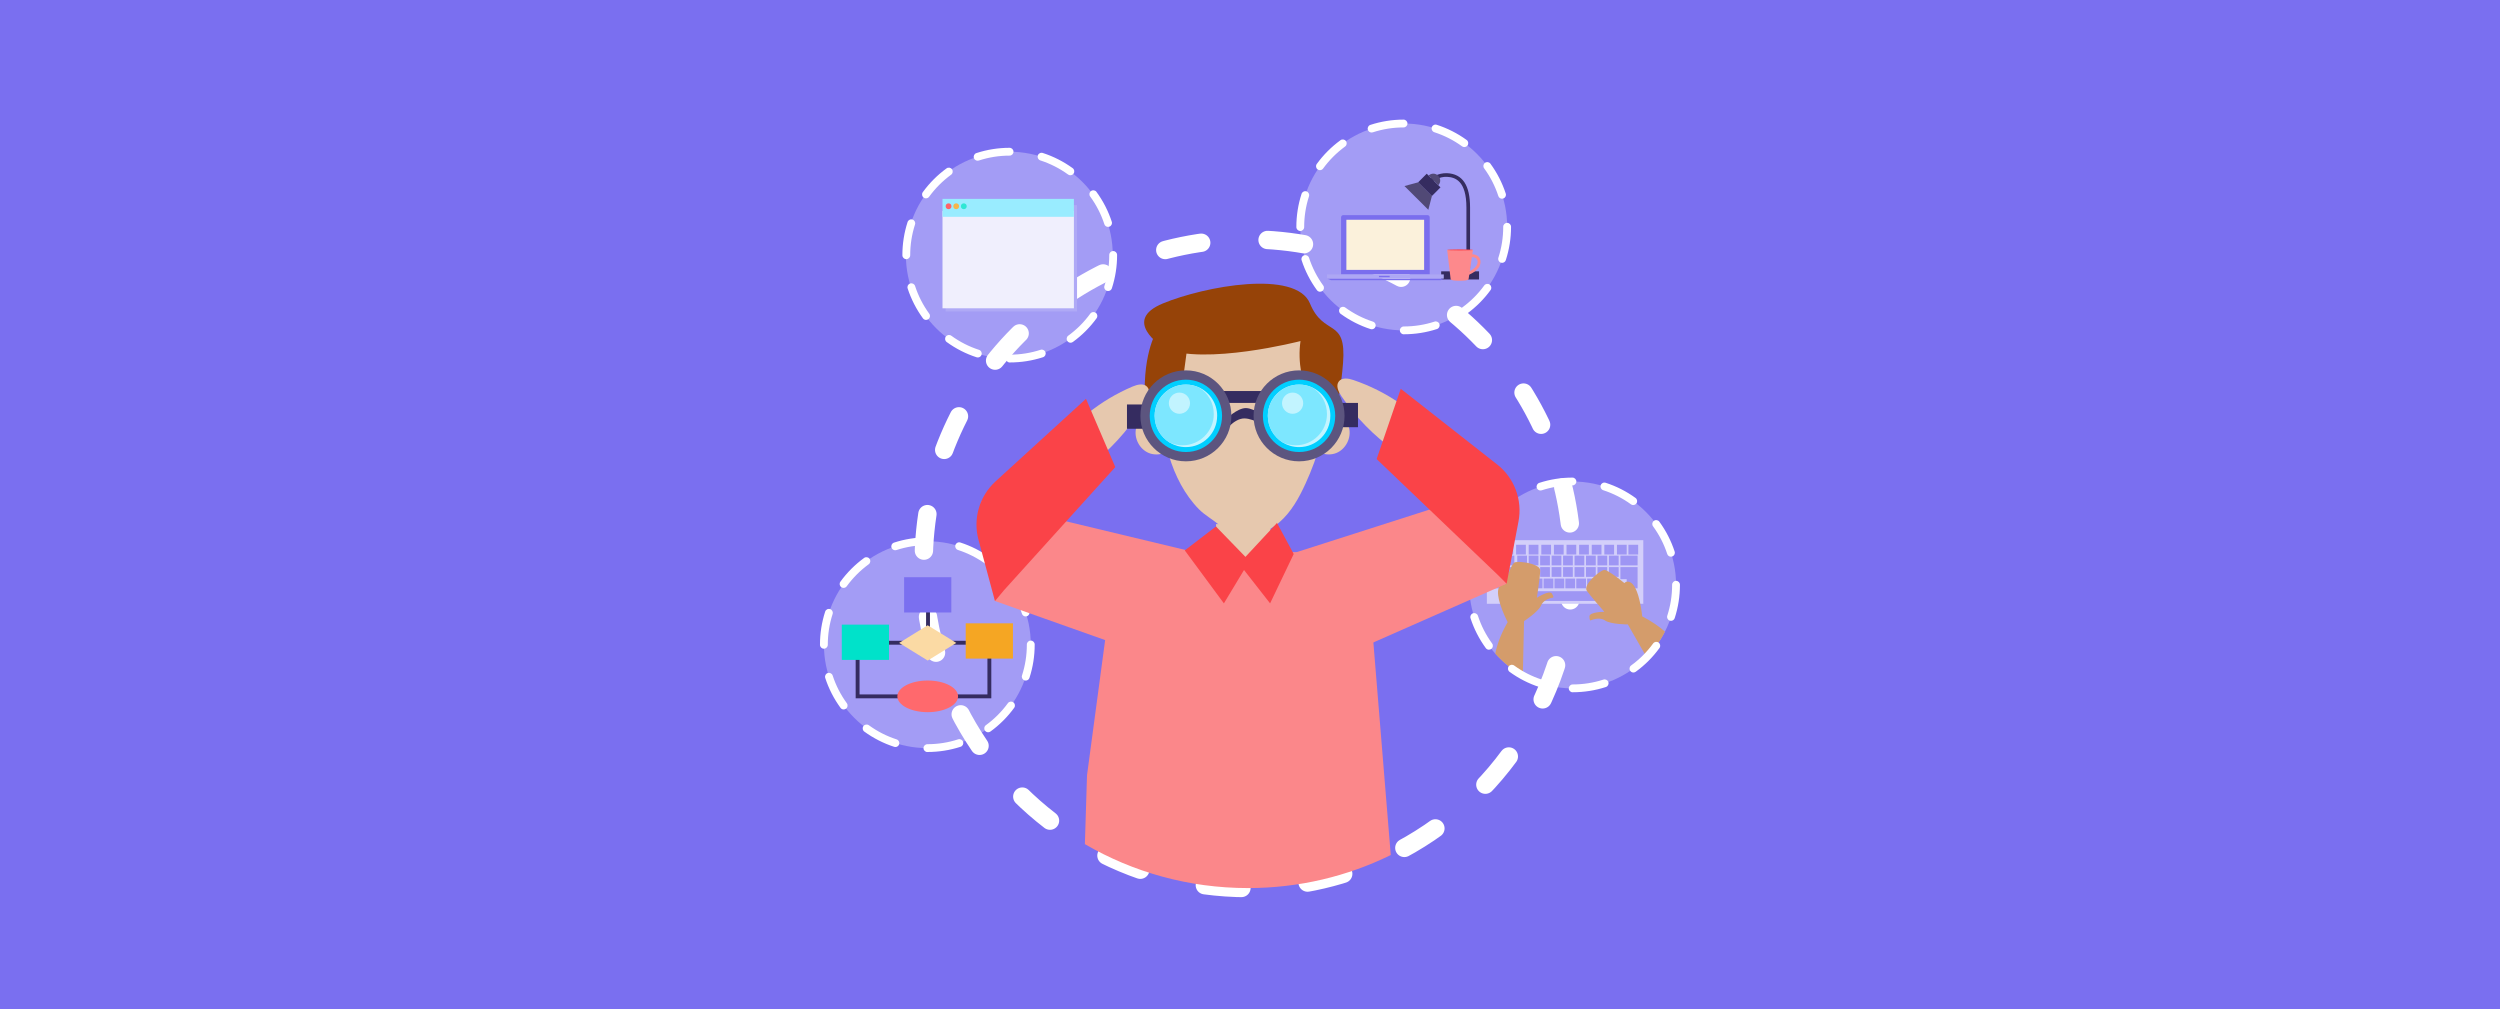 <?xml version="1.0" encoding="UTF-8"?>
<svg xmlns="http://www.w3.org/2000/svg" id="Capa_1" data-name="Capa 1" viewBox="0 0 1090 440">
  <defs>
    <style>
      .cls-1 {
        fill: none;
        stroke: #fff;
        stroke-dasharray: 0 0 16 29;
        stroke-linecap: round;
        stroke-miterlimit: 10;
        stroke-width: 8px;
      }

      .cls-2 {
        opacity: .31;
      }

      .cls-2, .cls-3, .cls-4, .cls-5, .cls-6, .cls-7, .cls-8, .cls-9, .cls-10, .cls-11, .cls-12, .cls-13, .cls-14, .cls-15, .cls-16, .cls-17, .cls-18, .cls-19, .cls-20, .cls-21, .cls-22, .cls-23, .cls-24, .cls-25, .cls-26, .cls-27, .cls-28, .cls-29, .cls-30, .cls-31, .cls-32 {
        stroke-width: 0px;
      }

      .cls-2, .cls-23 {
        fill: #fff;
      }

      .cls-3 {
        fill: #f7b64a;
      }

      .cls-4 {
        fill: #fa4348;
      }

      .cls-5 {
        fill: #fb878a;
      }

      .cls-6 {
        fill: #7a6ff0;
      }

      .cls-7 {
        fill: #7a6eee;
      }

      .cls-8 {
        fill: #514976;
      }

      .cls-9 {
        fill: #352c60;
      }

      .cls-10 {
        fill: #5c557f;
      }

      .cls-11 {
        fill: #99ecff;
      }

      .cls-12 {
        fill: #964308;
      }

      .cls-13 {
        fill: #c2f4ff;
      }

      .cls-14 {
        fill: #ada7f4;
      }

      .cls-15 {
        fill: #d49c6b;
      }

      .cls-16 {
        fill: #d3cffa;
      }

      .cls-17 {
        fill: #afa9f6;
      }

      .cls-18 {
        fill: #9e96f4;
      }

      .cls-19 {
        fill: #2ee7d4;
      }

      .cls-20 {
        fill: #ff696d;
      }

      .cls-21 {
        fill: #ff6368;
      }

      .cls-22 {
        fill: #7de7ff;
      }

      .cls-24 {
        fill: #f5a623;
      }

      .cls-25 {
        fill: #fd4348;
      }

      .cls-26 {
        fill: #e6c8ae;
      }

      .cls-27 {
        fill: #fbdaa4;
      }

      .cls-28 {
        fill: #fbf1db;
      }

      .cls-29 {
        fill: #fd898c;
      }

      .cls-30 {
        fill: #f0effd;
      }

      .cls-31 {
        fill: #00cfff;
      }

      .cls-32 {
        fill: #00e2ca;
      }
    </style>
  </defs>
  <rect class="cls-6" width="1090" height="440"></rect>
  <g>
    <path class="cls-1" d="m685.53,245.79c0,55.77-32.29,104.01-79.19,127.02-18.78,9.22-39.9,14.39-62.22,14.39-25.93,0-50.22-6.98-71.11-19.16-42.04-24.51-70.3-70.08-70.3-122.26,0-78.1,63.31-141.41,141.41-141.41s141.41,63.31,141.41,141.41Z"></path>
    <g>
      <path class="cls-2" d="m730.77,255.04c0,7.33-1.75,14.26-4.86,20.38-2.09,4.12-4.79,7.88-7.99,11.15-8.19,8.37-19.61,13.57-32.25,13.57-7.87,0-15.28-2.02-21.72-5.57-4.53-2.49-8.59-5.74-12-9.58-7.08-7.97-11.38-18.45-11.38-29.95,0-24.91,20.19-45.1,45.1-45.1s45.1,20.19,45.1,45.1Z"></path>
      <g>
        <g>
          <rect class="cls-16" x="648.27" y="235.52" width="68.21" height="27.73"></rect>
          <rect class="cls-18" x="650.02" y="237.52" width="4.25" height="4.25"></rect>
          <rect class="cls-18" x="655.52" y="237.52" width="4.25" height="4.25"></rect>
          <rect class="cls-18" x="661.02" y="237.52" width="4.25" height="4.25"></rect>
          <rect class="cls-18" x="661.52" y="242.26" width="4.25" height="4.25"></rect>
          <rect class="cls-18" x="666.51" y="242.26" width="4.25" height="4.25"></rect>
          <rect class="cls-18" x="671.51" y="242.26" width="4.25" height="4.25"></rect>
          <rect class="cls-18" x="676.51" y="242.26" width="4.25" height="4.25"></rect>
          <rect class="cls-18" x="681.5" y="242.26" width="4.25" height="4.25"></rect>
          <rect class="cls-18" x="686.5" y="242.26" width="4.25" height="4.25"></rect>
          <rect class="cls-18" x="691.5" y="242.26" width="4.25" height="4.25"></rect>
          <rect class="cls-18" x="696.5" y="242.26" width="4.25" height="4.25"></rect>
          <rect class="cls-18" x="701.49" y="242.26" width="4.25" height="4.25"></rect>
          <polygon class="cls-18" points="713.99 247.26 713.99 256.51 709.24 256.51 709.24 252.51 706.49 252.51 706.49 247.26 713.99 247.26"></polygon>
          <rect class="cls-18" x="706.49" y="242.26" width="7.5" height="4.25"></rect>
          <rect class="cls-18" x="661.52" y="247.26" width="4.25" height="4.25"></rect>
          <rect class="cls-18" x="666.51" y="247.26" width="4.25" height="4.25"></rect>
          <rect class="cls-18" x="663.51" y="252.26" width="4.25" height="4.25"></rect>
          <rect class="cls-18" x="668.26" y="252.26" width="4.25" height="4.25"></rect>
          <rect class="cls-18" x="673.01" y="252.26" width="4.25" height="4.25"></rect>
          <rect class="cls-18" x="677.76" y="252.26" width="4.25" height="4.25"></rect>
          <rect class="cls-18" x="682.5" y="252.26" width="4.25" height="4.25"></rect>
          <rect class="cls-18" x="687.25" y="252.26" width="4.25" height="4.25"></rect>
          <rect class="cls-18" x="692" y="252.26" width="4.25" height="4.25"></rect>
          <rect class="cls-18" x="696.75" y="252.26" width="4.25" height="4.25"></rect>
          <rect class="cls-18" x="701.49" y="252.26" width="4.25" height="4.25"></rect>
          <rect class="cls-18" x="671.51" y="247.26" width="4.25" height="4.25"></rect>
          <rect class="cls-18" x="676.51" y="247.26" width="4.25" height="4.25"></rect>
          <rect class="cls-18" x="681.5" y="247.26" width="4.25" height="4.25"></rect>
          <rect class="cls-18" x="686.5" y="247.26" width="4.25" height="4.25"></rect>
          <rect class="cls-18" x="691.5" y="247.26" width="4.25" height="4.25"></rect>
          <rect class="cls-18" x="696.5" y="247.26" width="4.25" height="4.25"></rect>
          <rect class="cls-18" x="701.49" y="247.26" width="4.25" height="4.25"></rect>
          <rect class="cls-18" x="666.51" y="237.52" width="4.25" height="4.25"></rect>
          <rect class="cls-18" x="672.01" y="237.52" width="4.25" height="4.25"></rect>
          <rect class="cls-18" x="677.51" y="237.52" width="4.25" height="4.25"></rect>
          <rect class="cls-18" x="683" y="237.52" width="4.25" height="4.25"></rect>
          <rect class="cls-18" x="688.5" y="237.52" width="4.25" height="4.25"></rect>
          <rect class="cls-18" x="694" y="237.52" width="4.25" height="4.25"></rect>
          <rect class="cls-18" x="699.49" y="237.52" width="4.25" height="4.25"></rect>
          <rect class="cls-18" x="704.99" y="237.52" width="4.25" height="4.25"></rect>
          <rect class="cls-18" x="709.99" y="237.52" width="4.25" height="4.25"></rect>
          <rect class="cls-18" x="650.02" y="242.26" width="10.24" height="4.25"></rect>
          <rect class="cls-18" x="650.02" y="247.26" width="10.24" height="4.25"></rect>
          <rect class="cls-18" x="650.02" y="252.26" width="11.99" height="4.25"></rect>
          <rect class="cls-18" x="663.51" y="257.76" width="40.73" height="4.25"></rect>
        </g>
        <path class="cls-15" d="m725.92,275.41c-2.09,4.12-4.79,7.88-7.99,11.15l-8.19-14.31s-7.5,0-9.99-1.75c-2.5-1.75-6.25,0-6.25,0,0,0-.5.25-.5-1.75s6.5-2,6.5-2c0,0-1.4-1.58-3.04-3.5-.35-.4-.7-.82-1.06-1.25-1.33-1.57-2.66-3.19-3.43-4.25-.03-.04-.06-.09-.09-.13-.46-.64-.34-1.52.13-2.48.46-.94,1.25-1.95,2.16-2.9.25-.26.5-.51.76-.75.27-.26.55-.5.83-.74.25-.22.5-.42.75-.61,1.27-.99,2.44-1.65,3-1.65.29,0,.72.16,1.25.43.23.11.49.26.75.41.98.57,2.13,1.37,3.2,2.16.35.26.68.51,1,.75.02.01.03.02.05.04,1.42,1.08,2.5,1.96,2.5,1.96,0,0,.31-.48,1-.62.33-.07.74-.06,1.25.12,1.01.36,1.85,1.38,2.54,2.75.97,1.9,1.65,4.46,2.12,6.75.61,2.98.84,5.5.84,5.5,4.32,2.24,7.54,4.54,9.93,6.66Z"></path>
        <path class="cls-15" d="m677.18,260.52s-2.09.28-3.7,1.48c-.46.34-.88.75-1.2,1.25-.13.2-.25.42-.35.66-1.15,2.83-7.45,6.89-7.45,6.89l-.53,23.77c-4.53-2.49-8.59-5.74-12-9.58.68-3.54,2.2-8.18,5.38-13.74,0,0-2.06-3.95-3.3-7.99-.77-2.53-1.23-5.09-.65-6.75.11-.31.26-.6.44-.84,1.03-1.33,2.16-.8,2.16-.8,0,0,.36-1.13.89-2.61.09-.24.18-.49.27-.75.52-1.41,1.15-3.01,1.75-4.25.13-.27.26-.52.39-.75.33-.6.65-1.04.92-1.21.01,0,.03-.02.04-.02.24-.14.68-.23,1.25-.26,1.1-.07,2.67.04,4.25.33.25.05.5.1.75.16,1.11.25,2.18.58,3.05,1.01.46.23.87.48,1.19.75,0,0,0,0,.01,0,.37.32.63.67.75,1.05.05.16.07.33.06.51-.01.27-.04.58-.06.92-.06.73-.15,1.59-.26,2.51-.16,1.39-.36,2.9-.55,4.25-.06.44-.12.86-.18,1.25-.23,1.67-.42,2.87-.42,2.87,0,0,5.46-3.52,6.54-1.84,1.08,1.68.53,1.74.53,1.74Z"></path>
      </g>
      <path class="cls-23" d="m685.69,301.84c-.94,0-1.71-.76-1.71-1.71,0-.94.76-1.71,1.71-1.71,4.58,0,9.09-.71,13.41-2.12.9-.29,1.86.2,2.15,1.09.29.9-.2,1.86-1.09,2.15-4.65,1.51-9.52,2.28-14.46,2.28h0Zm-13.94-2.19c-.17,0-.35-.03-.53-.08-4.67-1.51-9.06-3.75-13.05-6.65-.76-.55-.93-1.62-.38-2.38.55-.76,1.62-.93,2.38-.38,3.7,2.69,7.77,4.76,12.09,6.16.9.29,1.39,1.25,1.1,2.15-.23.72-.9,1.18-1.62,1.18Zm40.43-6.43c-.53,0-1.05-.24-1.38-.7-.55-.76-.39-1.83.37-2.38,3.69-2.68,6.92-5.91,9.6-9.6.55-.76,1.62-.93,2.38-.38.76.55.93,1.62.38,2.38-2.89,3.98-6.37,7.46-10.35,10.35-.3.22-.65.33-1,.33Zm-62.99-9.94c-.53,0-1.05-.24-1.38-.7-2.9-3.98-5.15-8.37-6.67-13.04-.29-.9.2-1.86,1.09-2.15.9-.29,1.86.2,2.15,1.09,1.41,4.33,3.49,8.39,6.18,12.08.56.76.39,1.83-.37,2.38-.3.22-.65.33-1,.33Zm79.37-12.6c-.17,0-.35-.03-.53-.08-.9-.29-1.39-1.25-1.1-2.15,1.4-4.32,2.11-8.83,2.11-13.41v-.09c0-.94.76-1.71,1.7-1.71h0c.94,0,1.7.76,1.71,1.7v.1c0,4.94-.77,9.81-2.28,14.46-.23.72-.9,1.18-1.62,1.18Zm-88-13.89c-.94,0-1.71-.76-1.71-1.71v-.03c0-4.94.76-9.79,2.26-14.43.29-.9,1.25-1.39,2.15-1.1.9.29,1.39,1.25,1.1,2.15-1.39,4.3-2.1,8.8-2.1,13.37v.05c0,.94-.76,1.71-1.71,1.71Zm87.97-14.07c-.72,0-1.39-.46-1.62-1.18-1.41-4.32-3.5-8.39-6.19-12.08-.56-.76-.39-1.83.37-2.38.76-.56,1.83-.39,2.38.37,2.91,3.98,5.15,8.36,6.68,13.03.29.9-.2,1.86-1.09,2.15-.18.06-.35.08-.53.08Zm-79.4-12.44c-.35,0-.7-.11-1-.33-.76-.55-.93-1.62-.38-2.38,2.89-3.98,6.37-7.47,10.34-10.36.76-.56,1.83-.39,2.38.37.56.76.39,1.83-.37,2.38-3.68,2.69-6.91,5.92-9.59,9.61-.33.46-.85.7-1.38.7Zm62.97-10.07c-.35,0-.7-.11-1-.33-3.7-2.68-7.77-4.75-12.1-6.15-.9-.29-1.39-1.25-1.1-2.15.29-.9,1.25-1.39,2.15-1.1,4.67,1.51,9.06,3.74,13.05,6.63.76.55.93,1.62.38,2.38-.33.46-.85.7-1.38.7Zm-40.45-6.35c-.72,0-1.39-.46-1.62-1.18-.29-.9.2-1.86,1.09-2.15,4.65-1.52,9.52-2.29,14.46-2.3h0c.94,0,1.7.76,1.71,1.7,0,.94-.76,1.71-1.7,1.71-4.58,0-9.09.72-13.4,2.13-.18.06-.35.08-.53.08Z"></path>
    </g>
    <g>
      <circle class="cls-2" cx="612.03" cy="98.95" r="45.1"></circle>
      <g>
        <rect class="cls-9" x="628.35" y="118.3" width="16.51" height="3.55"></rect>
        <path class="cls-9" d="m640.96,116.97h-1.6v-26.46c0-11.65-4.84-13.23-8.47-13.41-3.38-.16-6.06,1.84-6.09,1.86l-.97-1.27c.13-.1,3.16-2.37,7.13-2.18,6.72.32,9.99,5.23,9.99,15v26.46Z"></path>
        <path class="cls-29" d="m642.2,108.97l-1.89,12.69c0,.6-1.77.75-3.93.75s-3.9-.16-3.9-.75l-1.52-12.69h11.24Z"></path>
        <ellipse class="cls-25" cx="636.58" cy="108.97" rx="5.62" ry=".24"></ellipse>
        <g>
          <path class="cls-7" d="m622.43,93.8h-36.79c-.51,0-.93.42-.93.93v24.97h38.64v-24.97c0-.51-.42-.93-.93-.93Z"></path>
          <polygon class="cls-7" points="628.25 122.18 580.35 122.18 578.58 121.45 629.49 121.45 628.25 122.18"></polygon>
          <rect class="cls-14" x="578.58" y="119.64" width="50.91" height="1.81"></rect>
          <rect class="cls-28" x="587.02" y="95.82" width="33.9" height="21.85"></rect>
          <rect class="cls-7" x="601.23" y="120.27" width="4.66" height=".57"></rect>
        </g>
        <rect class="cls-9" x="618.97" y="77.91" width="8.46" height="5.36" transform="translate(238 -415.9) rotate(44.83)"></rect>
        <polygon class="cls-8" points="622.75 91.47 612.33 81.11 618.31 79.5 624.31 85.47 622.75 91.47"></polygon>
        <path class="cls-8" d="m625.94,76.19h.21c1.58,0,2.86,1.28,2.86,2.86h-5.94c0-1.58,1.28-2.86,2.86-2.86Z" transform="translate(236.74 -418.77) rotate(44.83)"></path>
        <path class="cls-29" d="m640.47,119.77l-.45-1.16s4.22-1.66,4.22-4.39c0-.67-.19-1.16-.58-1.51-.89-.8-2.53-.63-2.54-.62l-.14-1.23c.09-.01,2.2-.24,3.51.93.67.59,1,1.41,1,2.44,0,3.58-4.81,5.47-5.01,5.55Z"></path>
      </g>
      <path class="cls-23" d="m612.05,145.76c-.94,0-1.71-.76-1.71-1.71,0-.94.76-1.71,1.71-1.71,4.58,0,9.09-.71,13.41-2.12.9-.29,1.86.2,2.15,1.09.29.9-.2,1.86-1.09,2.15-4.65,1.51-9.52,2.28-14.46,2.28h0Zm-13.94-2.19c-.17,0-.35-.03-.53-.08-4.67-1.51-9.06-3.75-13.05-6.65-.76-.55-.93-1.62-.38-2.38.55-.76,1.62-.93,2.38-.38,3.7,2.69,7.77,4.76,12.09,6.16.9.29,1.39,1.25,1.1,2.15-.23.72-.9,1.18-1.62,1.18Zm40.43-6.43c-.53,0-1.05-.24-1.38-.7-.55-.76-.39-1.83.37-2.38,3.69-2.68,6.92-5.91,9.6-9.6.55-.76,1.62-.93,2.38-.38.76.55.93,1.62.38,2.38-2.89,3.98-6.37,7.46-10.35,10.35-.3.22-.65.33-1,.33Zm-62.99-9.94c-.53,0-1.05-.24-1.38-.7-2.9-3.98-5.15-8.37-6.67-13.04-.29-.9.2-1.86,1.09-2.15.9-.29,1.86.2,2.15,1.09,1.41,4.33,3.49,8.39,6.18,12.08.56.76.39,1.83-.37,2.38-.3.22-.65.33-1,.33Zm79.37-12.6c-.17,0-.35-.03-.53-.08-.9-.29-1.39-1.25-1.1-2.15,1.4-4.32,2.11-8.83,2.11-13.41v-.09c0-.94.76-1.71,1.7-1.71h0c.94,0,1.7.76,1.71,1.7v.1c0,4.94-.77,9.81-2.28,14.46-.23.72-.9,1.18-1.62,1.18Zm-88-13.89c-.94,0-1.71-.76-1.71-1.71v-.03c0-4.94.76-9.79,2.26-14.43.29-.9,1.25-1.39,2.15-1.1.9.29,1.39,1.25,1.1,2.15-1.39,4.3-2.1,8.8-2.1,13.37v.05c0,.94-.76,1.71-1.71,1.71Zm87.97-14.07c-.72,0-1.39-.46-1.62-1.18-1.41-4.32-3.5-8.39-6.19-12.08-.56-.76-.39-1.83.37-2.38.76-.56,1.83-.39,2.38.37,2.91,3.98,5.15,8.36,6.68,13.03.29.9-.2,1.86-1.09,2.15-.18.06-.35.08-.53.08Zm-79.4-12.44c-.35,0-.7-.11-1-.33-.76-.55-.93-1.62-.38-2.38,2.89-3.98,6.37-7.47,10.34-10.36.76-.56,1.83-.39,2.38.37.56.76.39,1.83-.37,2.38-3.68,2.69-6.91,5.92-9.59,9.61-.33.46-.85.7-1.38.7Zm62.97-10.07c-.35,0-.7-.11-1-.33-3.7-2.68-7.77-4.75-12.1-6.15-.9-.29-1.39-1.25-1.1-2.15.29-.9,1.25-1.39,2.15-1.1,4.67,1.51,9.06,3.74,13.05,6.63.76.55.93,1.62.38,2.38-.33.46-.85.7-1.38.7Zm-40.45-6.35c-.72,0-1.39-.46-1.62-1.18-.29-.9.2-1.86,1.09-2.15,4.65-1.52,9.52-2.29,14.46-2.3h0c.94,0,1.7.76,1.71,1.7,0,.94-.76,1.71-1.7,1.71-4.58,0-9.09.72-13.4,2.13-.18.06-.35.08-.53.08Z"></path>
    </g>
    <g>
      <circle class="cls-2" cx="440.07" cy="111.24" r="45.1"></circle>
      <polygon class="cls-17" points="469.59 135.78 412.3 135.78 412.3 134.93 412.3 89.44 469.59 89.44 469.59 135.78"></polygon>
      <rect class="cls-30" x="410.93" y="91.99" width="57.29" height="42.43"></rect>
      <rect class="cls-11" x="410.93" y="86.71" width="57.29" height="7.82"></rect>
      <circle class="cls-21" cx="413.57" cy="89.93" r="1.27"></circle>
      <circle class="cls-3" cx="416.9" cy="89.93" r="1.27"></circle>
      <circle class="cls-19" cx="420.22" cy="89.93" r="1.27"></circle>
      <path class="cls-23" d="m440.28,158.05c-.94,0-1.71-.76-1.71-1.71,0-.94.76-1.71,1.71-1.71,4.58,0,9.09-.71,13.41-2.12.9-.29,1.86.2,2.15,1.09.29.9-.2,1.86-1.09,2.15-4.65,1.51-9.52,2.28-14.46,2.28h0Zm-13.94-2.19c-.17,0-.35-.03-.53-.08-4.67-1.51-9.06-3.75-13.05-6.65-.76-.55-.93-1.62-.38-2.38.55-.76,1.62-.93,2.38-.38,3.7,2.69,7.77,4.76,12.09,6.16.9.29,1.39,1.25,1.1,2.15-.23.72-.9,1.18-1.62,1.18Zm40.43-6.43c-.53,0-1.05-.24-1.38-.7-.55-.76-.39-1.83.37-2.38,3.69-2.68,6.92-5.92,9.6-9.6.55-.76,1.62-.93,2.38-.38.76.55.93,1.62.38,2.38-2.89,3.98-6.37,7.46-10.35,10.35-.3.22-.65.33-1,.33Zm-62.99-9.94c-.53,0-1.05-.24-1.38-.7-2.9-3.98-5.15-8.37-6.67-13.04-.29-.9.2-1.86,1.09-2.15.9-.29,1.86.2,2.15,1.09,1.41,4.33,3.49,8.39,6.18,12.08.56.76.39,1.83-.37,2.38-.3.22-.65.33-1,.33Zm79.37-12.6c-.17,0-.35-.03-.53-.08-.9-.29-1.39-1.25-1.1-2.15,1.4-4.32,2.11-8.83,2.11-13.41v-.09c0-.94.76-1.71,1.71-1.71s1.71.76,1.71,1.71v.09c0,4.94-.77,9.81-2.28,14.46-.23.72-.9,1.18-1.62,1.18Zm-88-13.89c-.94,0-1.71-.76-1.71-1.71v-.05c0-4.92.76-9.77,2.26-14.42.29-.9,1.25-1.39,2.15-1.1.9.29,1.39,1.25,1.1,2.15-1.39,4.3-2.1,8.8-2.1,13.37v.05c0,.94-.76,1.71-1.71,1.71Zm87.97-14.07c-.72,0-1.39-.46-1.62-1.18-1.41-4.32-3.5-8.39-6.19-12.08-.56-.76-.39-1.83.37-2.38.76-.56,1.83-.39,2.38.37,2.91,3.98,5.15,8.36,6.68,13.03.29.9-.2,1.86-1.09,2.15-.18.06-.35.08-.53.08Zm-79.4-12.44c-.35,0-.7-.11-1-.33-.76-.55-.93-1.62-.38-2.38,2.89-3.98,6.37-7.47,10.34-10.36.76-.56,1.83-.39,2.38.37.56.76.39,1.83-.37,2.38-3.68,2.69-6.91,5.92-9.59,9.61-.33.46-.85.7-1.38.7Zm62.97-10.07c-.35,0-.7-.11-1-.33-3.7-2.68-7.77-4.75-12.1-6.15-.9-.29-1.39-1.25-1.1-2.15.29-.9,1.25-1.39,2.15-1.1,4.67,1.51,9.06,3.74,13.05,6.63.76.55.93,1.62.38,2.38-.33.46-.85.7-1.38.7Zm-40.45-6.35c-.72,0-1.39-.46-1.62-1.18-.29-.9.2-1.86,1.09-2.15,4.65-1.52,9.52-2.29,14.46-2.3h0c.94,0,1.7.76,1.71,1.7,0,.94-.76,1.71-1.7,1.71-4.58,0-9.09.72-13.4,2.13-.18.06-.35.08-.53.08Z"></path>
    </g>
    <g>
      <circle class="cls-2" cx="404.33" cy="281.08" r="45.1"></circle>
      <g>
        <polygon class="cls-9" points="432.21 304.46 373.07 304.46 373.07 286.15 374.76 286.15 374.76 302.77 430.52 302.77 430.52 283.05 432.21 283.05 432.21 304.46"></polygon>
        <rect class="cls-9" x="379.83" y="279.39" width="48.15" height="1.69"></rect>
        <rect class="cls-9" x="403.77" y="256.44" width="1.69" height="26.75"></rect>
        <rect class="cls-6" x="394.19" y="251.66" width="20.59" height="15.38"></rect>
        <rect class="cls-24" x="421.05" y="271.77" width="20.59" height="15.38"></rect>
        <rect class="cls-32" x="367.02" y="272.34" width="20.59" height="15.38"></rect>
        <polygon class="cls-27" points="416.94 280.31 404.48 288 392.02 280.31 404.48 272.62 416.94 280.31"></polygon>
        <ellipse class="cls-20" cx="404.48" cy="303.61" rx="13.23" ry="6.9"></ellipse>
      </g>
      <path class="cls-23" d="m404.35,327.89c-.94,0-1.71-.76-1.71-1.71,0-.94.76-1.71,1.71-1.71,4.58,0,9.09-.71,13.41-2.12.9-.29,1.86.2,2.15,1.09.29.9-.2,1.86-1.09,2.15-4.65,1.51-9.52,2.28-14.46,2.28h0Zm-13.94-2.19c-.17,0-.35-.03-.53-.08-4.67-1.51-9.06-3.75-13.05-6.65-.76-.55-.93-1.62-.38-2.38s1.62-.93,2.38-.38c3.7,2.69,7.77,4.76,12.09,6.16.9.29,1.39,1.25,1.1,2.15-.23.72-.9,1.18-1.62,1.18Zm40.43-6.43c-.53,0-1.05-.24-1.38-.7-.55-.76-.39-1.83.37-2.38,3.69-2.68,6.92-5.92,9.6-9.6.55-.76,1.62-.93,2.38-.38.76.55.93,1.62.38,2.38-2.89,3.98-6.37,7.46-10.35,10.35-.3.22-.65.33-1,.33Zm-62.99-9.94c-.53,0-1.05-.24-1.38-.7-2.9-3.98-5.15-8.37-6.67-13.04-.29-.9.2-1.86,1.09-2.15.9-.29,1.86.2,2.15,1.09,1.41,4.33,3.49,8.39,6.18,12.08.55.76.39,1.83-.37,2.38-.3.22-.66.33-1,.33Zm79.37-12.6c-.17,0-.35-.03-.53-.08-.9-.29-1.39-1.25-1.1-2.15,1.4-4.32,2.11-8.83,2.11-13.41v-.09c0-.94.76-1.71,1.71-1.71s1.71.76,1.71,1.71v.08c0,4.95-.77,9.82-2.28,14.47-.23.72-.9,1.18-1.62,1.18Zm-88-13.89c-.94,0-1.71-.76-1.71-1.71v-.05c0-4.92.76-9.77,2.26-14.42.29-.9,1.25-1.39,2.15-1.1.9.29,1.39,1.25,1.1,2.15-1.39,4.3-2.1,8.8-2.1,13.37v.05c0,.94-.76,1.71-1.71,1.71Zm87.97-14.07c-.72,0-1.39-.46-1.62-1.18-1.41-4.32-3.5-8.39-6.19-12.08-.56-.76-.39-1.83.37-2.38.76-.56,1.83-.39,2.38.37,2.91,3.98,5.15,8.36,6.68,13.03.29.9-.2,1.86-1.09,2.15-.18.06-.35.08-.53.08Zm-79.4-12.44c-.35,0-.7-.11-1-.33-.76-.55-.93-1.62-.38-2.38,2.89-3.98,6.37-7.47,10.34-10.36.76-.56,1.83-.39,2.38.37s.39,1.83-.37,2.38c-3.68,2.69-6.91,5.92-9.59,9.61-.33.46-.85.7-1.38.7Zm62.97-10.07c-.35,0-.7-.11-1-.33-3.7-2.68-7.77-4.75-12.1-6.15-.9-.29-1.39-1.25-1.1-2.15.29-.9,1.25-1.39,2.15-1.1,4.67,1.51,9.06,3.74,13.05,6.63.76.55.93,1.62.38,2.38-.33.46-.85.7-1.38.7Zm-40.45-6.35c-.72,0-1.39-.46-1.62-1.18-.29-.9.2-1.86,1.09-2.15,4.65-1.52,9.52-2.29,14.46-2.3h0c.94,0,1.7.76,1.71,1.7,0,.94-.76,1.71-1.7,1.71-4.58,0-9.09.72-13.4,2.13-.18.06-.35.08-.53.08Z"></path>
    </g>
    <g>
      <g>
        <path class="cls-5" d="m606.34,372.81c-18.78,9.22-39.9,14.39-62.22,14.39-25.93,0-50.22-6.98-71.11-19.16l.93-30.03,7.9-58.93,2.88-21.48,8.8-18.18,23.22.43h.35s13.84.26,13.84.26l9.65.18,4.71.09,9.28.17,9.07.16.86.02.69.07,28.8,3.02,4.8,36.29,7.58,92.7Z"></path>
        <polygon class="cls-5" points="525.36 241.83 427.84 218.43 433.8 262.04 510.78 289.34 525.36 241.83"></polygon>
        <path class="cls-26" d="m558.84,141.38c-11.52-3.76-23.5-3.61-34,2.23-9.22,5.13-13.59,15.39-16.25,25.15-4.36,16,.92,37.68,11.78,50.66,3.5,4.19,5.03,4.85,9.5,8.12,3.5,2.57,3.91,4.7,8.19,5.77,6.93,1.74,14.47-1.01,19.74-5.59,5.27-4.58,8.62-10.76,11.45-16.96,5.34-11.71,9.22-24.34,8.31-37.05-.92-12.71-7.26-25.55-18.72-32.34h0Z"></path>
        <polygon class="cls-26" points="554.95 246.64 531.35 246.64 530.16 228.53 553.76 228.53 554.95 246.64"></polygon>
        <polygon class="cls-4" points="530.16 229.55 516.56 239.97 533.62 263.07 542.39 248.52 553.76 263.07 564.06 241.54 556.77 228 543.01 242.8 530.16 229.55"></polygon>
        <path class="cls-12" d="m567.02,148.7s-41.82,10.84-59.95,3.05c-.47-1.04-18.24-11.93,0-19.47,18.24-7.54,57.94-14.8,64.06,0,6.13,14.8,16,5.94,14.44,25.96-1.56,20.01-5.79,29.24-5.79,29.24l-3.56-2.99s-11.95-17.05-9.2-35.78h0Z"></path>
        <path class="cls-26" d="m571.13,185c2.16-1.48,11.27-3.67,13.7-2.72,1.79.7,2.93,2.52,3.38,4.39,1.03,4.31-1.47,9.19-5.58,10.84-4.1,1.66-9.31-.14-11.5-3.98v-8.53Z"></path>
        <path class="cls-12" d="m503.75,145.52s-7.28,12.47-3.64,38.18c0,1.56,12.29,6.39,12.29,6.39,0,0,4.07-29.25,5.37-39.38,1.3-10.13-14.02-5.19-14.02-5.19h0Z"></path>
        <path class="cls-26" d="m516.56,185.78c-2.16-1.48-15.42-4.45-17.85-3.49-1.79.7-2.93,2.52-3.37,4.39-1.03,4.31,1.47,9.19,5.58,10.84,4.11,1.66,9.31-.14,11.5-3.98l4.16-7.75Z"></path>
        <path class="cls-26" d="m474.38,180.14c5.9-4.74,12.46-8.66,19.42-11.61,2.09-.89,4.85-1.56,6.37.13,1.56,1.72.54,4.44-.61,6.46-5.57,9.71-12.9,18.41-21.52,25.56l-3.66-20.53Z"></path>
        <path class="cls-4" d="m434.03,209.91l39.46-36.03,12.78,29.77-48.55,53.71-3.92,4.7-7.18-26.72c-2.47-9.2.39-19.01,7.43-25.44h0Z"></path>
        <polygon class="cls-5" points="564.06 241.14 659.56 210.55 656.87 254.48 582.14 287.44 564.06 241.14"></polygon>
        <path class="cls-26" d="m610.31,175.83c-6.24-4.29-13.07-7.71-20.23-10.14-2.15-.73-4.95-1.2-6.34.6-1.43,1.83-.21,4.47,1.09,6.39,6.28,9.27,14.23,17.4,23.36,23.88l2.12-20.74Z"></path>
        <path class="cls-4" d="m652.76,202.51l-42.03-33-10.52,30.64,53.03,50.7,3.65,3.65,5.18-27.18c1.78-9.36-1.81-18.93-9.3-24.81h0Z"></path>
      </g>
      <g>
        <rect class="cls-9" x="530.79" y="170.49" width="25.69" height="5.18"></rect>
        <path class="cls-9" d="m534.31,182.96s5.04-5.04,8.87-5.04,10.37,4.96,10.37,4.96v4.06s-6.53-4.51-11.04-4.51-8.79,5.86-8.79,5.86l.59-5.33Z"></path>
        <g>
          <rect class="cls-9" x="491.36" y="176.35" width="8.34" height="10.59"></rect>
          <circle class="cls-10" cx="517.05" cy="181.31" r="19.83"></circle>
          <circle class="cls-31" cx="517.05" cy="181.31" r="15.77"></circle>
          <path class="cls-13" d="m530.68,181.31c0,7.53-6.1,13.63-13.63,13.63-2.63,0-5.09-.75-7.17-2.04-3.88-2.4-6.46-6.7-6.46-11.6,0-7.53,6.1-13.63,13.63-13.63,2.04,0,3.97.45,5.71,1.25,4.68,2.16,7.93,6.89,7.93,12.38Z"></path>
          <path class="cls-22" d="m529.21,180.52c0,7.53-6.1,13.63-13.63,13.63-2.04,0-3.97-.45-5.71-1.25-3.88-2.4-6.46-6.7-6.46-11.6,0-7.53,6.1-13.63,13.63-13.63,2.04,0,3.97.45,5.71,1.25,3.88,2.4,6.46,6.7,6.46,11.6Z"></path>
          <circle class="cls-13" cx="514.23" cy="175.79" r="4.62"></circle>
        </g>
        <g>
          <rect class="cls-9" x="583.75" y="175.68" width="8.34" height="10.59" transform="translate(1175.83 361.94) rotate(180)"></rect>
          <circle class="cls-10" cx="566.39" cy="181.31" r="19.83"></circle>
          <g>
            <circle class="cls-31" cx="566.39" cy="181.31" r="15.77"></circle>
            <path class="cls-13" d="m580.03,181.31c0,7.53-6.1,13.63-13.63,13.63-2.63,0-5.09-.75-7.17-2.04-3.88-2.4-6.46-6.7-6.46-11.6,0-7.53,6.1-13.63,13.63-13.63,2.04,0,3.97.45,5.71,1.25,4.68,2.16,7.93,6.89,7.93,12.38Z"></path>
            <path class="cls-22" d="m578.56,180.52c0,7.53-6.1,13.63-13.63,13.63-2.04,0-3.97-.45-5.71-1.25-3.88-2.4-6.46-6.7-6.46-11.6,0-7.53,6.1-13.63,13.63-13.63,2.04,0,3.97.45,5.71,1.25,3.88,2.4,6.46,6.7,6.46,11.6Z"></path>
            <circle class="cls-13" cx="563.58" cy="175.79" r="4.62"></circle>
          </g>
        </g>
      </g>
    </g>
  </g>
</svg>
